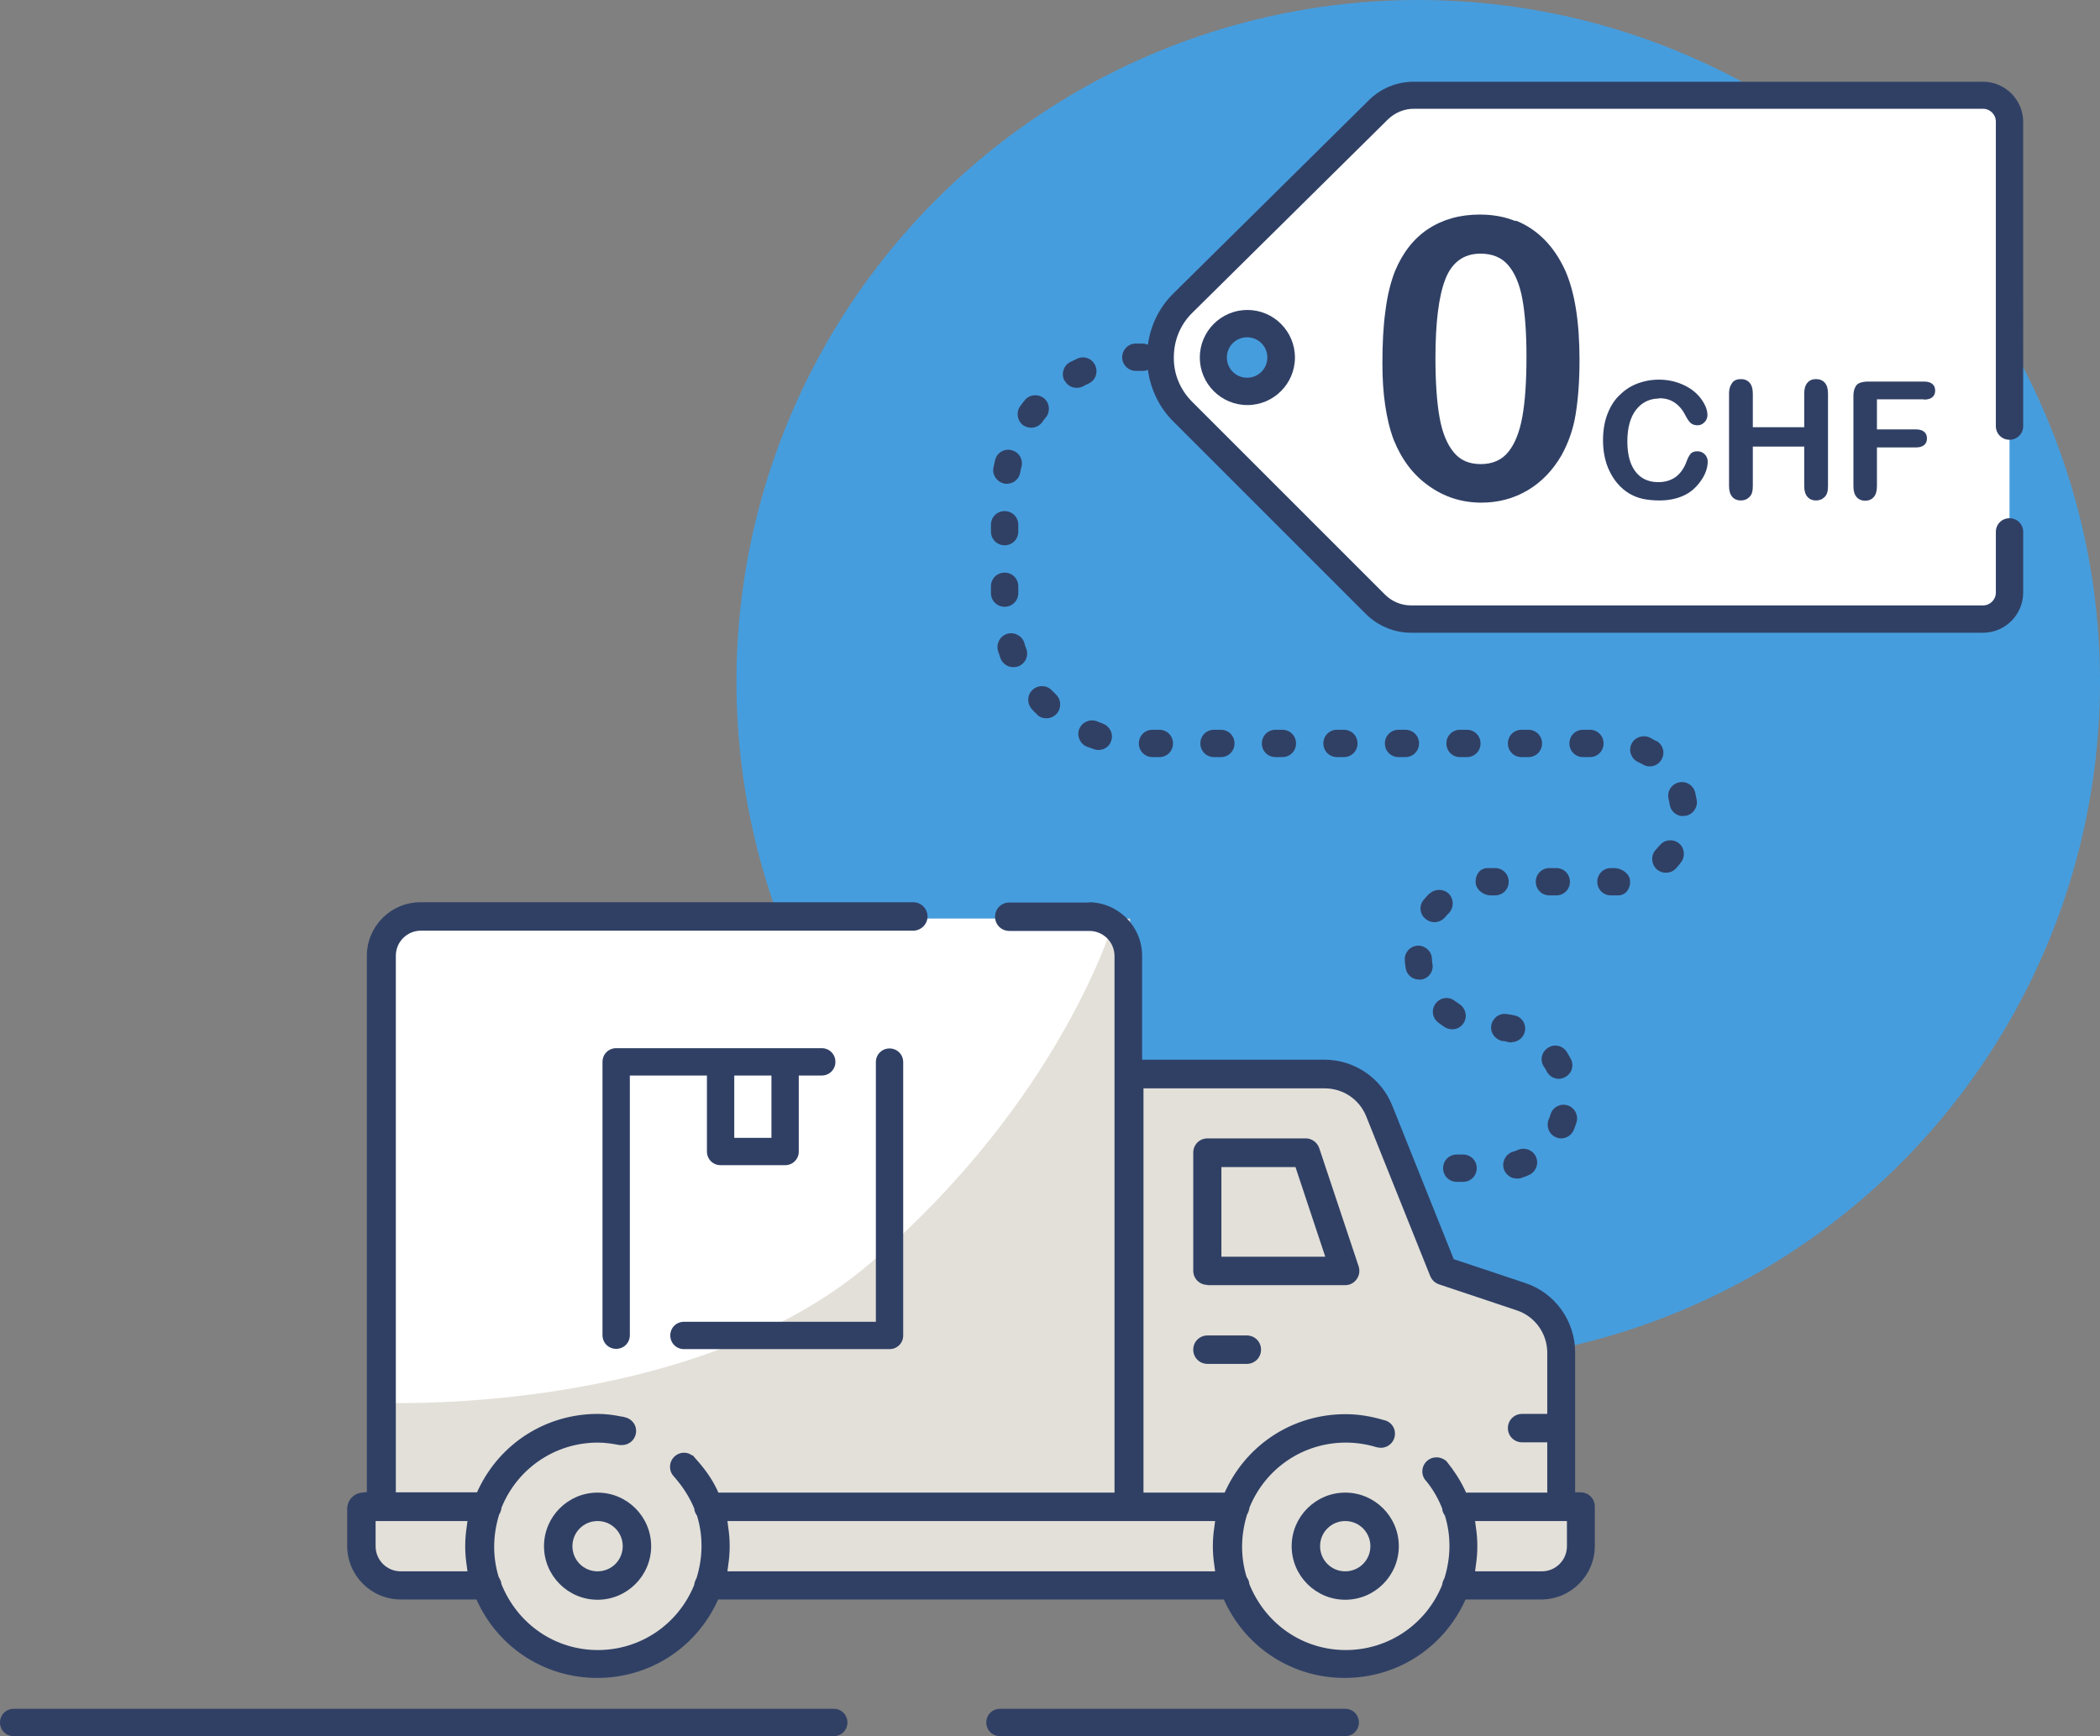 <?xml version="1.0" encoding="UTF-8"?><svg xmlns="http://www.w3.org/2000/svg" viewBox="0 0 76.82 63.52"><rect x="0" y="0" width="76.82" height="63.52" fill="#808080" stroke="none"/><defs><style>.ah{fill:#e3e0d9;}.ai{fill:#fff;}.aj{fill:#304065;}.ak{fill:#469ddd;}</style></defs><g id="a"/><g id="b"/><g id="c"/><g id="d"/><g id="e"/><g id="f"/><g id="g"/><g id="h"/><g id="i"/><g id="j"/><g id="k"/><g id="l"/><g id="m"/><g id="n"/><g id="o"/><g id="p"/><g id="q"/><g id="r"/><g id="s"/><g id="t"/><g id="u"/><g id="v"/><g id="w"/><g id="x"/><g id="y"/><g id="a`"/><g id="aa"/><g id="ab"/><g id="ac"/><g id="ad"/><g id="ae"/><g id="af"/><g id="ag"><g><g><polygon class="ah" points="57.34 57.98 13.57 57.98 13.57 55.17 58.04 55.17 57.34 57.98"/><circle class="ak" cx="51.88" cy="24.94" r="24.94"/><path class="ai" d="M72.54,3.49h-20.82c-.49,0-.96,.19-1.3,.54l-7.15,7.07c-1.1,1.09-1.11,2.87-.01,3.97l7.05,7.05c.35,.35,.82,.54,1.31,.54h20.92c.53,0,.97-.43,.97-.97V4.46c0-.53-.43-.97-.97-.97Zm-26.91,10.82c-.68,0-1.24-.55-1.24-1.24s.55-1.24,1.24-1.24,1.24,.55,1.24,1.24-.55,1.24-1.24,1.24Z"/><circle class="ah" cx="21.86" cy="56.57" r="4.1"/><circle class="ah" cx="49.21" cy="56.57" r="4.1"/><path class="ah" d="M15.48,33.61h25.86v21.6H13.74v-19.86c0-.96,.78-1.74,1.74-1.74Z"/><polygon class="ah" points="57.32 55.21 41.34 55.21 41.34 39.26 49.83 39.26 52.73 46.43 56.6 47.93 57.32 55.21"/><path class="ai" d="M13.74,51.32v-16.03c0-.93,.75-1.68,1.68-1.68h25.35s-1.87,6.55-8.93,12.6c-6.62,5.68-18.1,5.11-18.1,5.11Z"/></g><path class="aj" d="M55.44,8.09c-.39-.16-.83-.24-1.31-.24-.73,0-1.36,.18-1.89,.53-.53,.35-.93,.87-1.21,1.54-.16,.41-.28,.89-.35,1.46-.08,.57-.11,1.2-.11,1.91,0,.55,.03,1.06,.1,1.53,.07,.47,.17,.9,.32,1.29,.29,.71,.71,1.27,1.28,1.67,.56,.4,1.2,.61,1.92,.61,.62,0,1.18-.15,1.69-.45,.51-.3,.92-.73,1.24-1.28,.25-.45,.43-.95,.52-1.51s.14-1.21,.14-1.98c0-1.42-.18-2.51-.53-3.29-.21-.45-.46-.82-.76-1.12-.3-.3-.64-.53-1.04-.69Zm.25,7.15c-.1,.56-.27,.99-.51,1.29-.24,.3-.58,.45-1.01,.45s-.75-.14-.99-.43c-.24-.29-.42-.71-.52-1.28-.1-.56-.15-1.29-.15-2.17,0-1.3,.12-2.26,.36-2.88,.24-.62,.67-.94,1.29-.94,.43,0,.77,.14,1.01,.42,.24,.28,.42,.69,.52,1.24,.1,.55,.15,1.25,.15,2.11,0,.9-.05,1.64-.15,2.19Z"/><path class="aj" d="M60.69,14.57c.22,0,.41,.05,.57,.16s.29,.26,.4,.48c.07,.13,.13,.22,.19,.27s.14,.08,.25,.08c.1,0,.18-.04,.25-.11s.11-.16,.11-.26c0-.18-.07-.37-.22-.58-.14-.2-.35-.38-.62-.51s-.58-.21-.93-.21c-.29,0-.55,.05-.81,.15s-.47,.25-.66,.44-.33,.43-.43,.7-.15,.58-.15,.93c0,.21,.02,.41,.06,.6s.1,.37,.18,.53c.08,.17,.18,.32,.29,.45,.13,.15,.27,.27,.42,.36,.15,.09,.32,.16,.5,.2s.39,.06,.62,.06c.3,0,.56-.05,.79-.14s.41-.22,.55-.37,.25-.31,.32-.47,.1-.31,.1-.44c0-.11-.04-.2-.11-.27s-.16-.11-.27-.11c-.12,0-.21,.04-.26,.11s-.1,.16-.14,.28c-.09,.24-.22,.42-.39,.55-.17,.12-.38,.19-.63,.19-.23,0-.43-.05-.6-.16s-.3-.27-.4-.5c-.09-.22-.14-.5-.14-.83,0-.5,.11-.89,.32-1.16s.5-.41,.85-.41Z"/><path class="aj" d="M66.12,18.18c.08,.09,.18,.13,.31,.13s.23-.04,.32-.13,.12-.22,.12-.4v-3.38c0-.18-.04-.31-.12-.4-.08-.09-.19-.13-.32-.13s-.23,.04-.31,.13-.12,.22-.12,.4v1.23h-1.88v-1.23c0-.18-.04-.31-.12-.4-.08-.09-.19-.13-.32-.13s-.24,.04-.31,.13-.12,.22-.12,.4v3.38c0,.18,.04,.31,.12,.4,.08,.09,.18,.13,.31,.13s.23-.04,.32-.13,.12-.22,.12-.4v-1.44h1.88v1.44c0,.18,.04,.31,.12,.4Z"/><path class="aj" d="M70.38,14.62c.14,0,.24-.03,.31-.09,.07-.06,.1-.14,.1-.24s-.03-.18-.1-.24c-.07-.06-.17-.09-.31-.09h-2.05c-.12,0-.22,.02-.3,.05s-.14,.09-.17,.17c-.04,.08-.06,.18-.06,.31v3.3c0,.18,.04,.31,.12,.4s.19,.13,.31,.13,.23-.04,.31-.13c.08-.09,.12-.22,.12-.4v-1.42h1.43c.13,0,.23-.03,.3-.09s.1-.14,.1-.24-.03-.18-.1-.24-.17-.09-.3-.09h-1.43v-1.1h1.71Z"/><path class="aj" d="M72.54,2.99h-20.82c-.62,0-1.21,.24-1.65,.68l-7.15,7.07c-.52,.51-.83,1.17-.93,1.87-.06-.02-.12-.04-.19-.04-.09,0-.18,0-.27,0-.28,.01-.49,.25-.48,.52,.01,.27,.23,.48,.5,.48h.02c.07,0,.15,0,.23,0,.07,0,.13-.01,.19-.04,.1,.71,.41,1.37,.92,1.88l7.05,7.05c.44,.44,1.04,.69,1.66,.69h20.92c.81,0,1.47-.66,1.47-1.47v-2.22c0-.28-.22-.5-.5-.5s-.5,.22-.5,.5v2.22c0,.26-.21,.47-.47,.47h-20.92c-.36,0-.7-.14-.96-.4l-7.05-7.05c-.44-.44-.68-1.02-.67-1.63,0-.62,.24-1.2,.68-1.63l7.15-7.07c.26-.25,.59-.39,.95-.39h20.82c.26,0,.47,.21,.47,.47V15.59c0,.28,.22,.5,.5,.5s.5-.22,.5-.5V4.46c0-.81-.66-1.47-1.47-1.47Z"/><path class="aj" d="M43.89,13.08c0,.96,.78,1.74,1.74,1.74s1.74-.78,1.74-1.74-.78-1.74-1.74-1.74-1.74,.78-1.74,1.74Zm2.47,0c0,.41-.33,.74-.74,.74s-.74-.33-.74-.74,.33-.74,.74-.74,.74,.33,.74,.74Z"/><path class="aj" d="M36.25,19.45c0,.28,.22,.5,.5,.5s.5-.22,.5-.5v-.25c0-.28-.22-.5-.5-.5s-.5,.22-.5,.5v.25Z"/><path class="aj" d="M42.41,27.7c.28,0,.5-.22,.5-.5s-.22-.5-.5-.5h-.25c-.28,0-.5,.22-.5,.5s.22,.5,.5,.5h.25Z"/><path class="aj" d="M36.25,21.7c0,.28,.22,.5,.5,.5s.5-.22,.5-.5v-.25c0-.28-.22-.5-.5-.5s-.5,.22-.5,.5v.25Z"/><path class="aj" d="M46.91,27.7c.28,0,.5-.22,.5-.5s-.22-.5-.5-.5h-.25c-.28,0-.5,.22-.5,.5s.22,.5,.5,.5h.25Z"/><path class="aj" d="M44.66,27.7c.28,0,.5-.22,.5-.5s-.22-.5-.5-.5h-.25c-.28,0-.5,.22-.5,.5s.22,.5,.5,.5h.25Z"/><path class="aj" d="M38.12,15.45c.04-.06,.09-.12,.14-.18,.17-.21,.14-.53-.07-.7-.22-.17-.53-.14-.7,.07-.06,.07-.11,.14-.17,.22-.16,.22-.11,.54,.11,.7,.09,.06,.19,.09,.29,.09,.15,0,.31-.07,.41-.21Z"/><path class="aj" d="M36.74,17.7s.06,0,.09,0c.24,0,.45-.17,.49-.41,.01-.07,.03-.15,.05-.22,.06-.27-.1-.54-.37-.6-.27-.07-.54,.1-.6,.37-.02,.09-.04,.18-.06,.27-.05,.27,.13,.53,.4,.58Z"/><path class="aj" d="M36.6,24.09c.08,.2,.27,.32,.47,.32,.06,0,.12-.01,.18-.03,.26-.1,.39-.39,.29-.65-.03-.07-.05-.14-.07-.21-.08-.26-.36-.41-.63-.33-.26,.08-.41,.36-.33,.63,.03,.09,.06,.18,.09,.27Z"/><path class="aj" d="M38.95,13.93c.09,.17,.26,.26,.44,.26,.08,0,.16-.02,.24-.06,.07-.04,.13-.07,.2-.1,.25-.12,.35-.42,.23-.67s-.42-.36-.67-.23c-.08,.04-.16,.08-.25,.12-.24,.13-.33,.44-.2,.68Z"/><path class="aj" d="M40.34,26.47c-.07-.02-.14-.05-.21-.08-.26-.1-.55,.03-.65,.28-.1,.26,.03,.55,.28,.65,.09,.03,.17,.06,.26,.09,.05,.02,.1,.03,.16,.03,.21,0,.41-.13,.47-.34,.09-.26-.06-.54-.32-.63Z"/><path class="aj" d="M37.93,26.14c.1,.1,.22,.14,.35,.14s.26-.05,.36-.15c.19-.2,.19-.51,0-.71l-.16-.16c-.19-.2-.5-.21-.71-.02-.2,.19-.21,.5-.02,.71,.06,.07,.12,.13,.19,.19Z"/><path class="aj" d="M53.29,43.24h.23c.28,0,.5-.22,.5-.5s-.22-.5-.5-.5h-.23c-.28,0-.5,.22-.5,.5s.22,.5,.5,.5Z"/><path class="aj" d="M55.29,38.13c.23,0,.44-.16,.49-.39,.06-.27-.11-.54-.38-.59-.09-.02-.19-.04-.29-.05-.28-.04-.52,.16-.56,.43-.04,.27,.16,.52,.43,.56,.07,0,.14,.02,.2,.04,.04,0,.07,.01,.11,.01Z"/><path class="aj" d="M55.91,26.7h-.25c-.28,0-.5,.22-.5,.5s.22,.5,.5,.5h.25c.28,0,.5-.22,.5-.5s-.22-.5-.5-.5Z"/><path class="aj" d="M54.68,31.76h-.26c-.28,0-.45,.24-.44,.51,0,.27,.28,.49,.55,.49h.16c.28,0,.5-.22,.5-.5s-.22-.5-.5-.5Z"/><path class="aj" d="M60.6,27.12c-.09-.05-.17-.09-.26-.14-.25-.11-.55,0-.66,.24-.12,.25,0,.55,.24,.66,.06,.03,.12,.06,.18,.09,.08,.05,.17,.07,.25,.07,.17,0,.34-.09,.43-.25,.14-.24,.06-.54-.18-.68Z"/><path class="aj" d="M53.54,37.43c.15-.23,.08-.54-.15-.69-.06-.04-.11-.08-.17-.12-.22-.17-.53-.13-.7,.09-.17,.22-.13,.53,.09,.7,.08,.06,.16,.12,.24,.17s.18,.08,.27,.08c.17,0,.33-.08,.42-.23Z"/><path class="aj" d="M52.28,32.7c-.07,.07-.13,.14-.2,.22-.18,.21-.15,.53,.07,.7,.09,.08,.21,.12,.32,.12,.14,0,.29-.06,.39-.18,.04-.05,.09-.1,.14-.15,.19-.2,.19-.51,0-.71-.2-.19-.51-.19-.71,0Z"/><path class="aj" d="M51.39,35.13c0,.1,.02,.2,.03,.29,.04,.25,.25,.42,.49,.42,.03,0,.05,0,.08,0,.27-.04,.46-.3,.41-.57-.01-.07-.02-.14-.02-.21-.02-.28-.27-.48-.53-.46-.28,.02-.48,.26-.46,.53Z"/><path class="aj" d="M59.07,31.76h-.14c-.28,0-.5,.22-.5,.5s.22,.5,.5,.5h.26c.28,0,.45-.24,.44-.51,0-.28-.3-.48-.56-.49Z"/><path class="aj" d="M53.66,26.7h-.25c-.28,0-.5,.22-.5,.5s.22,.5,.5,.5h.25c.28,0,.5-.22,.5-.5s-.22-.5-.5-.5Z"/><path class="aj" d="M55.5,43.12s.1,0,.15-.02c.1-.03,.19-.07,.28-.11,.25-.11,.37-.4,.26-.66-.11-.25-.4-.37-.66-.26-.06,.03-.12,.05-.19,.07-.26,.08-.41,.36-.33,.63,.07,.21,.26,.35,.48,.35Z"/><path class="aj" d="M57.02,39.47c.08,0,.16-.02,.23-.06,.25-.13,.34-.43,.21-.67-.05-.09-.1-.18-.15-.26-.15-.23-.46-.3-.69-.14-.23,.15-.3,.46-.14,.69,.04,.05,.07,.11,.1,.17,.09,.17,.26,.27,.44,.27Z"/><path class="aj" d="M60.7,30.94c-.04,.05-.08,.1-.13,.15-.19,.2-.17,.52,.03,.71,.1,.09,.22,.13,.34,.13,.14,0,.27-.05,.37-.16,.07-.07,.13-.15,.19-.23,.16-.22,.12-.54-.1-.7-.22-.16-.54-.12-.7,.11Z"/><path class="aj" d="M56.93,31.76h-.25c-.28,0-.5,.22-.5,.5s.22,.5,.5,.5h.25c.28,0,.5-.22,.5-.5s-.22-.5-.5-.5Z"/><path class="aj" d="M61.57,29.85s.05,0,.08,0c.27-.04,.46-.3,.42-.57-.02-.1-.04-.2-.06-.29-.07-.27-.34-.43-.61-.36-.27,.07-.43,.34-.36,.61,.02,.06,.03,.13,.04,.2,.04,.25,.25,.42,.49,.42Z"/><path class="aj" d="M51.41,26.7h-.25c-.28,0-.5,.22-.5,.5s.22,.5,.5,.5h.25c.28,0,.5-.22,.5-.5s-.22-.5-.5-.5Z"/><path class="aj" d="M58.16,26.7h-.25c-.28,0-.5,.22-.5,.5s.22,.5,.5,.5h.25c.28,0,.5-.22,.5-.5s-.22-.5-.5-.5Z"/><path class="aj" d="M56.92,41.61c.06,.03,.13,.04,.19,.04,.2,0,.38-.12,.46-.31,.04-.09,.07-.18,.1-.28,.08-.26-.07-.54-.33-.62-.27-.08-.54,.07-.62,.33-.02,.06-.04,.13-.07,.19-.1,.26,.02,.55,.27,.65Z"/><path class="aj" d="M48.91,27.7h.25c.28,0,.5-.22,.5-.5s-.22-.5-.5-.5h-.25c-.28,0-.5,.22-.5,.5s.22,.5,.5,.5Z"/><path class="aj" d="M21.86,54.61c-1.08,0-1.96,.88-1.96,1.96s.88,1.96,1.96,1.96,1.96-.88,1.96-1.96-.88-1.96-1.96-1.96Zm0,2.88c-.51,0-.92-.41-.92-.92s.41-.92,.92-.92,.92,.41,.92,.92-.41,.92-.92,.92Z"/><path class="aj" d="M49.21,54.61c-1.08,0-1.96,.88-1.96,1.96s.88,1.96,1.96,1.96,1.96-.88,1.96-1.96-.88-1.96-1.96-1.96Zm0,2.88c-.51,0-.92-.41-.92-.92s.41-.92,.92-.92,.92,.41,.92,.92-.41,.92-.92,.92Z"/><path class="aj" d="M44.17,47.02h5.04c.17,0,.32-.08,.42-.22,.1-.14,.12-.31,.07-.47l-1.44-4.32c-.07-.21-.27-.36-.49-.36h-3.6c-.29,0-.52,.23-.52,.52v4.32c0,.29,.23,.52,.52,.52Zm.52-4.32h2.7l1.09,3.28h-3.8v-3.28Z"/><path class="aj" d="M46.13,49.38c0-.29-.23-.52-.52-.52h-1.44c-.29,0-.52,.23-.52,.52s.23,.52,.52,.52h1.44c.29,0,.52-.23,.52-.52Z"/><path class="aj" d="M39.85,33.02h-2.9s-.02,0-.03,0c-.29,0-.52,.23-.52,.52s.23,.52,.52,.52h2.93c.51,0,.92,.41,.92,.92v19.63h-14.49l-.05-.11c-.21-.44-.49-.81-.8-1.15-.02-.02-.03-.04-.05-.06-.01-.01-.02-.03-.03-.04-.01,0-.02,0-.03,0-.08-.06-.18-.1-.29-.1-.29,0-.52,.23-.52,.52,0,.14,.06,.27,.15,.36h0c.3,.34,.56,.73,.74,1.17,0,.08,.03,.15,.1,.26,.22,.73,.22,1.5-.02,2.28-.04,.07-.07,.14-.09,.26-.59,1.44-1.97,2.37-3.52,2.37s-2.93-.93-3.53-2.42c0-.08-.04-.15-.1-.26-.22-.73-.22-1.5,.02-2.28,.04-.06,.07-.13,.09-.26,.59-1.44,1.97-2.37,3.52-2.37,.27,0,.53,.04,.79,.09h0s.06,0,.09,0c.29,0,.52-.23,.52-.52,0-.25-.18-.45-.42-.5h0s-.05-.01-.08-.02c0,0-.02,0-.02,0h0c-.29-.06-.58-.1-.88-.1-1.88,0-3.56,1.06-4.37,2.76l-.05,.11h-2.97v-19.63c0-.51,.41-.92,.92-.92h18.04c.27-.02,.49-.24,.49-.52s-.23-.52-.52-.52H15.38c-1.08,0-1.96,.88-1.96,1.96v19.62l-.18,.02c-.31,.03-.54,.29-.54,.6v1.35c0,1.08,.88,1.96,1.96,1.96h2.77l.05,.11c.81,1.7,2.49,2.76,4.37,2.76s3.56-1.06,4.37-2.76l.05-.11h18.5l.05,.11c.81,1.7,2.49,2.76,4.37,2.76s3.56-1.06,4.37-2.76l.05-.11h2.77c1.08,0,1.96-.88,1.96-1.96v-1.44c0-.29-.23-.52-.52-.52h-.2v-5.12c0-1.16-.74-2.18-1.83-2.54l-2.61-.87-2.25-5.62c-.41-1.02-1.39-1.68-2.49-1.68h-6.66v-3.8c0-1.08-.88-1.96-1.96-1.96Zm-22.78,24.24l.03,.23h-2.44c-.51,0-.92-.41-.92-.92v-.92h3.36l-.03,.23c-.07,.46-.07,.92,0,1.38Zm27.35,0l.03,.23H26.61l.03-.23c.07-.46,.07-.92,0-1.38l-.03-.23h17.84l-.03,.23c-.07,.46-.07,.92,0,1.38Zm12.9-1.61v.92c0,.51-.41,.92-.92,.92h-2.44l.03-.23c.07-.47,.07-.92,0-1.38l-.03-.23h3.36Zm-15.51-15.83h6.65c.67,0,1.27,.4,1.52,1.03l2.34,5.84c.06,.14,.17,.25,.32,.3l2.84,.95c.67,.22,1.12,.85,1.12,1.55v2.24h-.92c-.29,0-.52,.23-.52,.52s.23,.52,.52,.52h.92v1.84h-2.97l-.05-.11c-.18-.38-.41-.72-.66-1.03h0c-.09-.09-.23-.15-.37-.15-.29,0-.52,.23-.52,.52,0,.15,.07,.28,.17,.38h0c.23,.29,.42,.62,.56,.98,0,.08,.03,.15,.1,.26,.22,.73,.22,1.5-.02,2.28-.04,.07-.07,.14-.09,.26-.59,1.44-1.97,2.37-3.52,2.37s-2.93-.93-3.53-2.42c0-.08-.03-.15-.1-.26-.22-.73-.22-1.5,.02-2.28,.04-.06,.07-.14,.09-.26,.59-1.44,1.97-2.37,3.52-2.37,.39,0,.77,.06,1.13,.17h0s.1,.02,.15,.02c.29,0,.52-.23,.52-.52,0-.26-.19-.46-.43-.5-.44-.13-.9-.21-1.38-.21-1.88,0-3.56,1.06-4.37,2.76l-.05,.11h-2.97v-14.79Z"/><path class="aj" d="M31,63.02c0-.28-.22-.5-.5-.5H.5c-.28,0-.5,.22-.5,.5s.22,.5,.5,.5H30.5c.28,0,.5-.22,.5-.5Z"/><path class="aj" d="M49.71,63.02c0-.28-.22-.5-.5-.5h-12.63c-.28,0-.5,.22-.5,.5s.22,.5,.5,.5h12.63c.28,0,.5-.22,.5-.5Z"/><path class="aj" d="M25.02,49.36h7.52c.28,0,.5-.22,.5-.5v-10c0-.28-.22-.5-.5-.5s-.5,.22-.5,.5v9.5h-7.02c-.28,0-.5,.22-.5,.5s.22,.5,.5,.5Z"/><path class="aj" d="M26.36,42.63h2.36c.28,0,.5-.22,.5-.5v-2.78h.84c.28,0,.5-.22,.5-.5s-.22-.5-.5-.5h-7.52c-.28,0-.5,.22-.5,.5v10c0,.28,.22,.5,.5,.5s.5-.22,.5-.5v-9.5h2.82v2.78c0,.28,.22,.5,.5,.5Zm.5-3.28h1.36v2.28h-1.36v-2.28Z"/></g></g></svg>